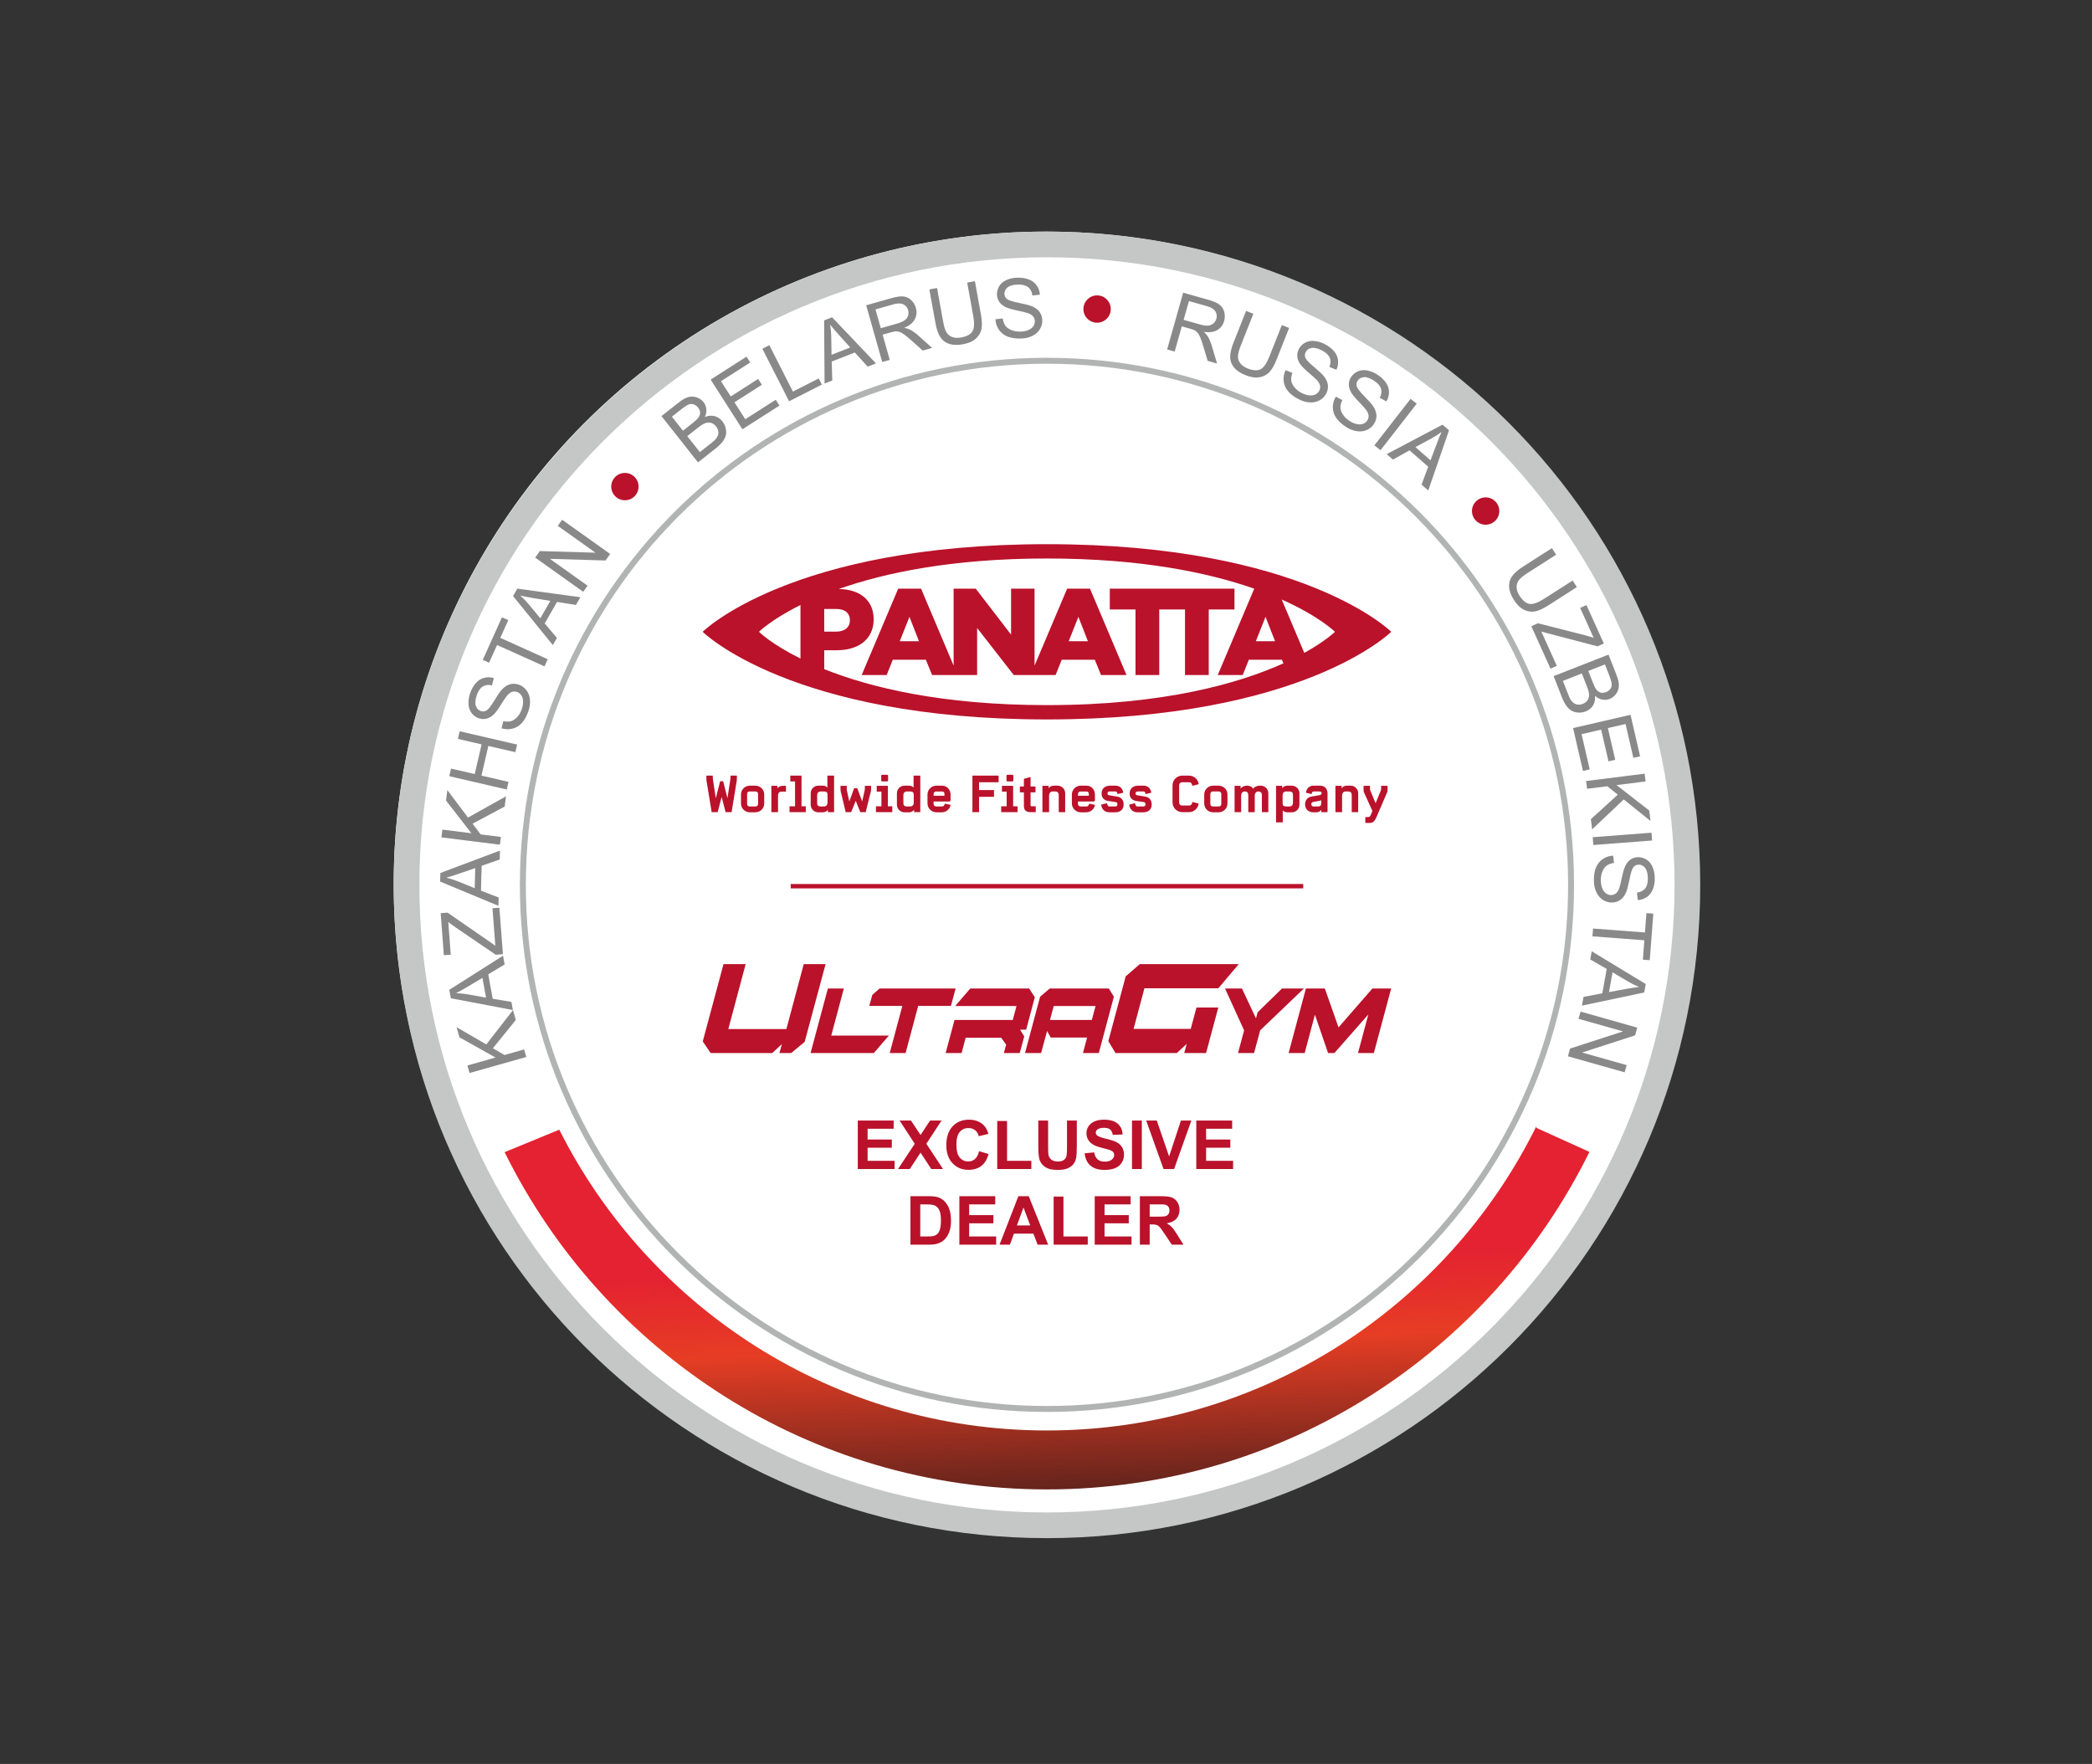 <?xml version="1.0" encoding="UTF-8"?> <svg xmlns="http://www.w3.org/2000/svg" width="542" height="457" viewBox="0 0 542 457" fill="none"><rect x="0" y="0" width="542" height="457" fill="#333333" stroke="none"/><circle cx="271" cy="229" r="169" fill="white"></circle><path d="M213.544 173.36V168.464H216.795C222.315 168.464 226.347 165.702 226.347 160.467V160.401C226.347 155.538 222.808 152.663 217.302 152.601C229.104 148.439 246.572 144.693 271.248 144.693C295.756 144.693 313.157 148.389 324.954 152.516H324.951L315.495 174.886H321.967L323.553 170.922H332.127L332.507 171.858C321.106 177.001 301.643 182.679 271.248 182.679C243.806 182.679 225.278 178.049 213.544 173.36ZM319.831 152.516H307.013H300.342H287.525V157.907H294.189V174.886H300.342V157.907H307.013V174.886H313.165V157.907H319.831V152.516ZM276.882 166.13L279.394 159.813L281.86 166.13H276.882ZM233.111 166.13L235.621 159.813L238.092 166.13H233.111ZM276.473 152.518L268.038 172.448V152.518H261.951V164.414L252.805 152.518H247.064V172.448L238.635 152.518H232.704L223.245 174.885H229.72L231.305 170.922H239.875L241.492 174.885H247.064H248.093H253.155V162.7L262.648 174.885H267.016H268.038H273.489L275.075 170.922H283.64L285.259 174.885H291.859L282.402 152.518H276.473ZM207.388 156.751V170.619C199.82 166.865 196.632 163.685 196.632 163.685C196.632 163.685 199.82 160.506 207.388 156.751ZM216.638 157.767C218.858 157.767 220.188 158.784 220.188 160.688V160.748C220.188 162.495 218.858 163.636 216.669 163.636H213.544V157.767H216.638ZM345.863 163.685C345.863 163.685 343.477 166.071 337.918 169.15L332.075 155.326C341.837 159.663 345.863 163.685 345.863 163.685ZM330.351 166.131H325.367L327.87 159.813L330.351 166.131ZM271.248 140.984C204.801 140.984 182.05 163.685 182.05 163.685C182.05 163.685 204.801 186.392 271.248 186.392C337.7 186.392 360.448 163.685 360.448 163.685C360.448 163.685 337.7 140.984 271.248 140.984Z" fill="#BA122B"></path><path d="M183.196 203.181C183.023 202.105 183.01 202.384 183.01 201.387V200.948H184.67V201.387C184.67 201.732 184.752 202.158 184.763 202.278L185.453 206.808L186.583 202.398H187.355L188.471 206.808L189.162 202.278C189.175 202.158 189.269 201.732 189.269 201.387V200.948H190.915V201.387C190.915 202.384 190.901 202.105 190.73 203.181L189.546 210.41H187.992L186.969 206.476L185.933 210.41H184.379L183.196 203.181ZM353.735 211.684H354.478C354.917 211.684 355.036 211.378 355.17 211.059L355.566 210.104L353.509 205.572C353.363 205.267 353.285 205.081 353.285 204.736V203.593H354.944V204.35C354.944 204.483 354.957 204.656 354.998 204.749L356.391 208.096L357.773 204.749C357.815 204.656 357.828 204.483 357.828 204.35V203.593H359.488V204.736C359.488 205.068 359.394 205.24 359.261 205.559L356.629 211.671C356.27 212.507 355.833 213.198 354.985 213.198H353.735V211.684ZM345.986 203.593H347.594V204.23C347.833 203.818 348.364 203.552 348.897 203.552H349.92C351.01 203.552 351.885 204.43 351.885 205.505V210.409H350.211V206.105C350.211 205.44 350.027 205.054 349.229 205.054H348.579C348.101 205.054 347.714 205.478 347.714 206.157V210.409H345.986V203.593ZM341.548 208.935C342.026 208.935 342.304 208.709 342.304 208.031V207.299C342.24 207.379 342.055 207.433 341.894 207.459L340.142 207.792C339.888 207.843 339.727 208.071 339.727 208.322C339.727 208.615 339.915 208.935 340.235 208.935H341.548ZM338.12 208.376C338.12 207.525 338.599 206.583 339.727 206.382L341.986 205.985C342.346 205.917 342.4 205.653 342.4 205.465C342.4 205.266 342.24 205.055 341.88 205.055H340.298C339.875 205.055 339.821 205.731 339.821 205.731L338.335 205.372C338.335 205.372 338.478 203.553 340.34 203.553H342.068C343.169 203.553 343.94 204.349 343.94 205.559V210.41H342.331V209.758C342.162 210.184 341.563 210.449 341.018 210.449H340.247C338.88 210.449 338.12 209.532 338.12 208.376ZM334.134 208.935C334.599 208.935 334.984 208.603 334.984 207.938V206.011C334.984 205.358 334.798 205.055 333.999 205.055H333.164C332.686 205.055 332.299 205.399 332.299 206.077V208.004C332.299 208.64 332.474 208.935 333.258 208.935H334.134ZM330.599 203.593H332.205V204.23C332.459 203.805 332.939 203.553 333.51 203.553H334.692C335.783 203.553 336.66 204.429 336.66 205.52V208.483C336.66 209.571 335.783 210.449 334.692 210.449H333.469C332.952 210.449 332.593 210.223 332.34 209.944V213.053H330.599V203.593ZM319.861 203.593H321.417V204.336C321.659 203.873 322.401 203.552 322.957 203.552H323.249C323.888 203.552 324.328 203.858 324.687 204.324C324.991 203.833 325.747 203.552 326.281 203.552H326.651C327.728 203.552 328.604 204.43 328.604 205.519V210.409H326.931V206.105C326.931 205.44 326.747 205.054 325.948 205.054C325.484 205.054 325.084 205.478 325.084 206.143V210.409H323.411V206.105C323.411 205.44 323.226 205.054 322.428 205.054C321.962 205.054 321.563 205.478 321.563 206.157V210.409H319.861V203.593ZM315.797 208.935C316.155 208.935 316.419 208.667 316.419 208.297V205.69C316.419 205.322 316.155 205.055 315.797 205.055H314.201C313.843 205.055 313.576 205.322 313.576 205.69V208.297C313.576 208.667 313.843 208.935 314.201 208.935H315.797ZM311.995 208.164V205.824C311.995 204.549 313.019 203.553 314.295 203.553H315.704C316.978 203.553 318.015 204.549 318.015 205.824V208.164C318.015 209.451 316.978 210.449 315.704 210.449H314.295C313.019 210.449 311.995 209.451 311.995 208.164ZM303.783 207.885V203.472C303.783 202.078 304.913 200.949 306.309 200.949H308.061C309.351 200.949 310.399 201.905 310.572 203.154L308.954 203.593L308.858 203.34C308.7 202.902 308.539 202.663 308.141 202.663H306.218C305.816 202.663 305.498 202.994 305.498 203.394V207.963C305.498 208.363 305.816 208.694 306.218 208.694H308.115C308.513 208.694 308.738 208.469 308.858 208.018L308.928 207.764L310.546 208.188C310.388 209.452 309.337 210.409 308.047 210.409H306.309C304.913 210.409 303.783 209.28 303.783 207.885ZM292.556 208.469L294.056 208.083C294.124 208.456 294.282 208.935 294.655 208.935H296.263C296.555 208.935 296.769 208.721 296.769 208.456V208.297C296.769 208.043 296.621 207.843 296.355 207.805L294.391 207.513C293.18 207.326 292.677 206.556 292.677 205.653V205.479C292.677 204.244 293.659 203.553 294.829 203.553H296.263C298.137 203.553 298.281 205.372 298.281 205.372L296.793 205.731C296.793 205.731 296.741 205.055 296.318 205.055H294.761C294.336 205.055 294.217 205.254 294.217 205.493V205.64C294.217 205.811 294.296 205.985 294.628 206.037L296.769 206.395C297.91 206.583 298.375 207.485 298.375 208.335V208.509C298.375 209.625 297.578 210.449 296.249 210.449H294.737C292.677 210.449 292.556 208.469 292.556 208.469ZM285.288 208.469L286.789 208.083C286.856 208.456 287.014 208.935 287.387 208.935H288.995C289.287 208.935 289.502 208.721 289.502 208.456V208.297C289.502 208.043 289.353 207.843 289.087 207.805L287.123 207.513C285.913 207.326 285.41 206.556 285.41 205.653V205.479C285.41 204.244 286.393 203.553 287.561 203.553H288.995C290.87 203.553 291.013 205.372 291.013 205.372L289.526 205.731C289.526 205.731 289.474 205.055 289.049 205.055H287.493C287.069 205.055 286.949 205.254 286.949 205.493V205.64C286.949 205.811 287.028 205.985 287.361 206.037L289.502 206.395C290.643 206.583 291.107 207.485 291.107 208.335V208.509C291.107 209.625 290.31 210.449 288.982 210.449H287.469C285.41 210.449 285.288 208.469 285.288 208.469ZM282.098 206.156V205.731C282.098 205.359 281.939 205.067 281.566 205.067H279.894C279.533 205.067 279.281 205.359 279.281 205.731V206.156H282.098ZM277.701 208.124V205.879C277.701 204.589 278.696 203.552 279.987 203.552H281.489C282.775 203.552 283.678 204.589 283.678 205.879V207.299C283.678 207.499 283.507 207.658 283.308 207.658H279.281V208.269C279.281 208.64 279.575 208.935 279.935 208.935H281.489C281.862 208.935 282.032 208.722 282.164 208.322L282.204 208.203L283.692 208.534C283.507 209.625 282.549 210.449 281.421 210.449H280.026C278.738 210.449 277.701 209.412 277.701 208.124ZM270.073 203.593H271.682V204.23C271.921 203.818 272.451 203.552 272.982 203.552H274.005C275.097 203.552 275.972 204.43 275.972 205.505V210.409H274.298V206.105C274.298 205.44 274.111 205.054 273.314 205.054H272.664C272.185 205.054 271.801 205.478 271.801 206.157V210.409H270.073V203.593ZM265.277 208.801V205.281H264.227V203.764H265.277V201.773L267.003 201.307V203.764H268.277V205.281H267.003V208.548C267.003 208.854 267.11 208.894 267.322 208.894H268.346V210.41H267.028C265.9 210.41 265.277 209.983 265.277 208.801ZM260.756 202.184V200.989C260.756 200.841 260.876 200.723 261.023 200.723H262.273C262.416 200.723 262.537 200.841 262.537 200.989V202.184C262.537 202.33 262.416 202.45 262.273 202.45H261.023C260.876 202.45 260.756 202.33 260.756 202.184ZM259.389 208.894H260.811V205.093H259.586V203.593H262.485V208.894H263.627V210.41H259.389V208.894ZM251.936 200.948H258.723V202.663H253.66V204.695H257.528V206.436H253.66V210.409H251.936V200.948ZM244.693 206.156V205.731C244.693 205.359 244.532 205.067 244.161 205.067H242.486C242.128 205.067 241.876 205.359 241.876 205.731V206.156H244.693ZM240.296 208.124V205.879C240.296 204.589 241.291 203.552 242.581 203.552H244.08C245.369 203.552 246.273 204.589 246.273 205.879V207.299C246.273 207.499 246.102 207.658 245.9 207.658H241.876V208.269C241.876 208.64 242.167 208.935 242.527 208.935H244.08C244.453 208.935 244.627 208.722 244.757 208.322L244.798 208.203L246.287 208.534C246.102 209.625 245.144 210.449 244.015 210.449H242.618C241.332 210.449 240.296 209.412 240.296 208.124ZM235.868 208.935C236.347 208.935 236.734 208.59 236.734 207.925V205.985C236.734 205.347 236.558 205.055 235.774 205.055H234.9C234.434 205.055 234.048 205.386 234.048 206.049V207.976C234.048 208.64 234.234 208.935 235.046 208.935H235.868ZM232.374 208.483V205.52C232.374 204.417 233.251 203.553 234.341 203.553H235.564C236.002 203.553 236.452 203.726 236.693 204.059V200.948H238.434V210.41H236.825V209.758C236.627 210.195 236.028 210.449 235.524 210.449H234.341C233.251 210.449 232.374 209.571 232.374 208.483ZM228.307 202.184V200.989C228.307 200.841 228.426 200.723 228.573 200.723H229.822C229.968 200.723 230.089 200.841 230.089 200.989V202.184C230.089 202.33 229.968 202.45 229.822 202.45H228.573C228.426 202.45 228.307 202.33 228.307 202.184ZM226.94 208.894H228.362V205.093H227.14V203.593H230.034V208.894H231.177V210.41H226.94V208.894ZM218.025 205.865C217.786 204.856 217.758 205.107 217.758 204.138V203.593H219.379V204.349C219.379 204.562 219.391 204.722 219.459 205.001L220.043 207.631L221.291 204.216H222.116L223.365 207.644L223.974 205.001C224.042 204.708 224.068 204.55 224.068 204.324V203.593H225.688V204.138C225.688 205.107 225.662 204.856 225.408 205.865L224.293 210.41H222.887L221.702 207.473L220.522 210.41H219.098L218.025 205.865ZM213.532 208.935C214.01 208.935 214.395 208.59 214.395 207.925V205.985C214.395 205.347 214.223 205.055 213.439 205.055H212.56C212.097 205.055 211.711 205.386 211.711 206.049V207.976C211.711 208.64 211.895 208.935 212.707 208.935H213.532ZM210.037 208.483V205.52C210.037 204.417 210.914 203.553 212.004 203.553H213.228C213.665 203.553 214.117 203.726 214.356 204.059V200.948H216.096V210.41H214.486V209.758C214.287 210.195 213.689 210.449 213.186 210.449H212.004C210.914 210.449 210.037 209.571 210.037 208.483ZM204.549 208.894H205.983V202.45H204.748V200.948H207.657V208.894H208.774V210.41H204.549V208.894ZM199.846 203.593H201.426V204.27C201.679 203.805 202.212 203.593 202.757 203.593H203.631V205.093H202.438C201.96 205.093 201.572 205.427 201.572 206.105V210.409H199.846V203.593ZM195.78 208.935C196.139 208.935 196.404 208.667 196.404 208.297V205.69C196.404 205.322 196.139 205.055 195.78 205.055H194.184C193.826 205.055 193.559 205.322 193.559 205.69V208.297C193.559 208.667 193.826 208.935 194.184 208.935H195.78ZM191.978 208.164V205.824C191.978 204.549 193.002 203.553 194.278 203.553H195.686C196.96 203.553 197.997 204.549 197.997 205.824V208.164C197.997 209.451 196.96 210.449 195.686 210.449H194.278C193.002 210.449 191.978 209.451 191.978 208.164Z" fill="#BA122B"></path><path d="M222.236 302.869V290.313H231.53V292.435H224.779V295.223H231.057V297.345H224.779V300.748H231.776V302.869H222.236ZM232.661 302.869L236.996 296.323L233.065 290.313H236.025L238.498 294.051L240.971 290.313H243.938L240 296.325L244.323 302.869H241.278L238.495 298.617L235.713 302.869H232.661ZM253.661 298.24L256.117 298.994C255.739 300.376 255.111 301.402 254.234 302.075C253.358 302.744 252.247 303.08 250.899 303.08C249.23 303.08 247.86 302.51 246.784 301.37C245.712 300.23 245.174 298.672 245.174 296.694C245.174 294.604 245.714 292.979 246.793 291.822C247.871 290.664 249.292 290.085 251.051 290.085C252.589 290.085 253.837 290.541 254.795 291.45C255.368 291.988 255.795 292.76 256.082 293.768L253.574 294.364C253.424 293.715 253.115 293.201 252.644 292.824C252.171 292.447 251.598 292.26 250.926 292.26C249.993 292.26 249.236 292.593 248.658 293.262C248.076 293.929 247.787 295.01 247.787 296.507C247.787 298.091 248.073 299.222 248.643 299.894C249.216 300.569 249.958 300.905 250.873 300.905C251.548 300.905 252.13 300.692 252.615 300.262C253.1 299.833 253.451 299.161 253.661 298.24ZM258.364 302.869V290.419H260.907V300.748H267.203V302.869H258.364ZM269.006 290.313H271.549V297.117C271.549 298.199 271.581 298.898 271.642 299.216C271.751 299.731 272.005 300.146 272.408 300.455C272.814 300.768 273.367 300.923 274.068 300.923C274.778 300.923 275.316 300.777 275.679 300.482C276.041 300.186 276.257 299.827 276.33 299.397C276.404 298.967 276.441 298.257 276.441 297.264V290.313H278.984V296.916C278.984 298.424 278.917 299.491 278.78 300.113C278.642 300.736 278.391 301.262 278.023 301.692C277.657 302.121 277.166 302.46 276.553 302.714C275.936 302.969 275.135 303.097 274.144 303.097C272.949 303.097 272.043 302.96 271.426 302.682C270.809 302.405 270.321 302.045 269.962 301.601C269.602 301.157 269.368 300.695 269.254 300.207C269.088 299.488 269.006 298.424 269.006 297.018V290.313ZM281.004 298.801L283.477 298.555C283.626 299.382 283.924 299.988 284.377 300.376C284.83 300.765 285.441 300.958 286.21 300.958C287.022 300.958 287.636 300.785 288.048 300.441C288.46 300.096 288.667 299.692 288.667 299.231C288.667 298.932 288.58 298.681 288.407 298.471C288.235 298.263 287.931 298.082 287.498 297.93C287.203 297.825 286.531 297.643 285.479 297.38C284.126 297.041 283.176 296.626 282.629 296.132C281.861 295.44 281.478 294.595 281.478 293.598C281.478 292.958 281.659 292.356 282.018 291.798C282.381 291.24 282.901 290.816 283.582 290.524C284.263 290.231 285.081 290.085 286.046 290.085C287.615 290.085 288.799 290.433 289.591 291.132C290.386 291.83 290.801 292.76 290.842 293.926L288.299 294.014C288.191 293.365 287.96 292.9 287.607 292.616C287.253 292.333 286.721 292.19 286.014 292.19C285.283 292.19 284.71 292.342 284.298 292.645C284.032 292.842 283.898 293.102 283.898 293.429C283.898 293.727 284.023 293.981 284.275 294.192C284.593 294.463 285.368 294.744 286.598 295.036C287.829 295.326 288.738 295.63 289.325 295.94C289.915 296.252 290.377 296.676 290.711 297.217C291.044 297.758 291.21 298.424 291.21 299.216C291.21 299.935 291.012 300.61 290.611 301.239C290.211 301.867 289.647 302.335 288.916 302.639C288.185 302.945 287.274 303.097 286.183 303.097C284.596 303.097 283.377 302.732 282.527 301.999C281.676 301.268 281.171 300.201 281.004 298.801ZM293.28 302.869V290.313H295.822V302.869H293.28ZM301.452 302.869L296.959 290.313H299.707L302.895 299.608L305.956 290.313H308.656L304.19 302.869H301.452ZM309.936 302.869V290.313H319.231V292.435H312.479V295.223H318.757V297.345H312.479V300.748H319.476V302.869H309.936ZM235.885 309.905H240.509C241.553 309.905 242.347 309.984 242.894 310.144C243.628 310.361 244.259 310.746 244.782 311.302C245.308 311.854 245.706 312.532 245.98 313.336C246.252 314.137 246.39 315.128 246.39 316.303C246.39 317.337 246.261 318.226 246.004 318.974C245.691 319.889 245.244 320.628 244.662 321.193C244.224 321.622 243.631 321.955 242.885 322.195C242.327 322.373 241.582 322.461 240.646 322.461H235.885V309.905ZM238.428 312.027V320.339H240.313C241.018 320.339 241.526 320.298 241.839 320.219C242.251 320.117 242.59 319.942 242.859 319.696C243.131 319.451 243.35 319.047 243.519 318.486C243.692 317.925 243.777 317.156 243.777 316.186C243.777 315.215 243.692 314.473 243.519 313.953C243.35 313.432 243.111 313.029 242.804 312.737C242.497 312.448 242.108 312.249 241.634 312.147C241.284 312.068 240.591 312.027 239.562 312.027H238.428ZM248.55 322.461V309.905H257.844V312.027H251.093V314.815H257.371V316.937H251.093V320.339H258.09V322.461H248.55ZM271.558 322.461H268.819L267.735 319.603H262.699L261.656 322.461H258.966L263.842 309.905H266.528L271.558 322.461ZM266.911 317.481L265.166 312.833L263.47 317.481H266.911ZM272.981 322.461V310.01H275.524V320.339H281.82V322.461H272.981ZM283.623 322.461V309.905H292.918V312.027H286.166V314.815H292.444V316.937H286.166V320.339H293.163V322.461H283.623ZM295.32 322.461V309.905H300.66C302.001 309.905 302.978 310.019 303.586 310.244C304.196 310.469 304.681 310.869 305.047 311.445C305.412 312.024 305.596 312.681 305.596 313.424C305.596 314.368 305.322 315.145 304.769 315.759C304.217 316.373 303.392 316.759 302.293 316.919C302.84 317.238 303.29 317.589 303.644 317.972C304.001 318.355 304.48 319.036 305.082 320.012L306.613 322.461H303.583L301.765 319.719C301.113 318.746 300.666 318.132 300.423 317.878C300.183 317.627 299.929 317.451 299.66 317.358C299.388 317.264 298.962 317.218 298.377 317.218H297.863V322.461H295.32ZM297.863 315.218H299.739C300.955 315.218 301.712 315.166 302.016 315.063C302.317 314.961 302.556 314.783 302.726 314.532C302.899 314.28 302.983 313.965 302.983 313.587C302.983 313.164 302.869 312.825 302.644 312.562C302.419 312.302 302.101 312.138 301.691 312.071C301.484 312.041 300.867 312.027 299.841 312.027H297.863V315.218Z" fill="#BA122B"></path><path fill-rule="evenodd" clip-rule="evenodd" d="M204.861 229.024H337.638V230.16H204.861V229.024Z" fill="#BA122B"></path><path fill-rule="evenodd" clip-rule="evenodd" d="M271.978 256.094H287.275L288.587 258.221L284.682 272.82H280.574L281.652 268.799H272.211L271.278 267.108L269.734 272.82H265.567L269.472 258.221L271.978 256.094ZM272.036 264.253H282.875L283.837 260.64H272.998L272.036 264.253Z" fill="#BA122B"></path><path fill-rule="evenodd" clip-rule="evenodd" d="M291.645 252.957L295.296 249.787H320.937L315.64 256.047H296.5L293.691 266.559H308.498L309.982 261.022H315.64L312.47 272.819H306.812L307.454 270.452L304.886 272.819H288.996L287.15 269.73L291.645 252.957Z" fill="#BA122B"></path><path fill-rule="evenodd" clip-rule="evenodd" d="M187.448 249.787L182.071 269.81L184.117 272.819H200.088L202.575 270.492L201.933 272.819H204.983L208.474 269.93L213.891 249.787H208.233L203.739 266.6H188.692L193.186 249.787H187.448Z" fill="#BA122B"></path><path fill-rule="evenodd" clip-rule="evenodd" d="M343.237 256.094L346.791 266.176L355.562 256.094H360.428L355.941 272.82H351.832L354.513 262.825L345.713 272.82H344.081L340.672 262.883L338.021 272.82H333.854L338.341 256.094H343.237Z" fill="#BA122B"></path><path fill-rule="evenodd" clip-rule="evenodd" d="M244.996 272.82H249.133L250.182 268.857H259.39L260.672 270.634L260.089 272.82H264.198L265.363 268.507L264.285 266.759H265.859L268.102 258.367L266.645 256.094H251.377L247.473 260.64H263.353L262.391 264.253H247.298L244.996 272.82Z" fill="#BA122B"></path><path fill-rule="evenodd" clip-rule="evenodd" d="M230.514 272.82H234.622L237.886 260.611H246.365L247.589 256.094H227.892L225.998 257.755L225.211 260.611H233.778L230.514 272.82Z" fill="#BA122B"></path><path fill-rule="evenodd" clip-rule="evenodd" d="M210.001 272.82L214.488 256.094H218.626L215.362 268.303H230.281L226.406 272.82H210.001Z" fill="#BA122B"></path><path fill-rule="evenodd" clip-rule="evenodd" d="M324.906 272.818L325.537 270.471L326.483 266.949L337.821 256.094H332.149L325.835 262.257L325.401 263.837L321.768 256.094H317.383L321.766 265.723L322.323 266.949L320.747 272.818H324.906Z" fill="#BA122B"></path><path fill-rule="evenodd" clip-rule="evenodd" d="M271.249 92.691C346.668 92.691 407.807 153.83 407.807 229.249C407.807 304.668 346.668 365.807 271.249 365.807C195.831 365.807 134.691 304.668 134.691 229.249C134.691 153.83 195.831 92.691 271.249 92.691ZM271.249 94.233C345.817 94.233 406.266 154.682 406.266 229.249C406.266 303.817 345.817 364.265 271.249 364.265C196.682 364.265 136.233 303.817 136.233 229.249C136.233 154.682 196.682 94.233 271.249 94.233Z" fill="#B2B3B3"></path><path fill-rule="evenodd" clip-rule="evenodd" d="M271.249 60C364.723 60 440.499 135.775 440.499 229.249C440.499 322.723 364.723 398.498 271.249 398.498C177.775 398.498 102 322.723 102 229.249C102 135.775 177.775 60 271.249 60ZM271.249 66.657C361.046 66.657 433.841 139.452 433.841 229.249C433.841 319.046 361.046 391.841 271.249 391.841C181.452 391.841 108.658 319.046 108.658 229.249C108.658 139.452 181.452 66.657 271.249 66.657Z" fill="#C5C6C6"></path><path fill-rule="evenodd" clip-rule="evenodd" d="M411.794 298.435C386.245 350.236 332.914 385.876 271.249 385.876C209.61 385.876 156.297 350.265 130.737 298.5L144.86 292.696L144.886 292.651C168.126 338.88 215.979 370.605 271.249 370.605C326.848 370.605 374.941 338.501 398.025 291.823L398.092 292.221L411.794 298.435Z" fill="url(#paint0_linear_1559_286)"></path><path fill-rule="evenodd" clip-rule="evenodd" d="M161.902 122.526C163.858 122.526 165.443 124.112 165.443 126.068C165.443 128.024 163.858 129.609 161.902 129.609C159.946 129.609 158.36 128.024 158.36 126.068C158.36 124.112 159.946 122.526 161.902 122.526Z" fill="#BA122B"></path><path fill-rule="evenodd" clip-rule="evenodd" d="M284.235 76.526C286.191 76.526 287.777 78.112 287.777 80.068C287.777 82.024 286.191 83.609 284.235 83.609C282.279 83.609 280.694 82.024 280.694 80.068C280.694 78.112 282.279 76.526 284.235 76.526Z" fill="#BA122B"></path><path fill-rule="evenodd" clip-rule="evenodd" d="M384.902 128.86C386.858 128.86 388.444 130.445 388.444 132.401C388.444 134.357 386.858 135.942 384.902 135.942C382.946 135.942 381.361 134.357 381.361 132.401C381.361 130.445 382.946 128.86 384.902 128.86Z" fill="#BA122B"></path><path d="M136.345 273.841L121.647 277.996L121.095 276.046L128.383 273.985L119.031 268.745L118.286 266.11L125.99 270.591L132.909 261.688L133.635 264.254L127.696 271.582L130.703 273.33L135.794 271.89L136.345 273.841ZM132.875 261.677L116.802 258.626L116.407 256.439L130.332 247.601L130.742 249.868L126.5 252.43L127.644 258.759L132.494 259.567L132.875 261.677ZM125.922 258.467L124.996 253.345L121.112 255.665C119.931 256.366 118.95 256.912 118.169 257.31C119.186 257.339 120.198 257.442 121.212 257.616L125.922 258.467ZM130.295 247.209L128.434 247.351L118.077 240.294C117.347 239.789 116.701 239.307 116.138 238.848L116.784 247.338L114.997 247.474L114.169 236.583L115.955 236.447L127.171 244.198L128.333 245.03L127.593 235.305L129.38 235.169L130.295 247.209ZM129.139 234.669L114.029 228.395L114.09 226.174L129.528 220.37L129.465 222.673L124.789 224.313L124.614 230.743L129.197 232.525L129.139 234.669ZM122.988 230.105L123.13 224.902L118.854 226.378C117.554 226.823 116.481 227.157 115.636 227.386C116.625 227.623 117.595 227.93 118.552 228.308L122.988 230.105ZM129.521 218.844L114.365 216.947L114.616 214.936L122.131 215.876L115.559 207.407L115.899 204.69L121.249 211.817L131.09 206.312L130.758 208.958L122.435 213.395L124.523 216.175L129.773 216.832L129.521 218.844ZM131.286 204.542L116.405 201.097L116.862 199.123L122.993 200.542L124.773 192.852L118.642 191.433L119.099 189.458L133.98 192.903L133.523 194.877L126.519 193.256L124.739 200.946L131.743 202.567L131.286 204.542ZM129.952 188.686L130.396 186.832C131.153 186.994 131.816 186.996 132.39 186.84C132.961 186.684 133.502 186.325 134.013 185.766C134.521 185.206 134.915 184.513 135.192 183.691C135.439 182.96 135.548 182.28 135.518 181.647C135.487 181.014 135.327 180.498 135.038 180.097C134.749 179.696 134.381 179.418 133.937 179.268C133.485 179.116 133.047 179.115 132.618 179.263C132.192 179.412 131.763 179.751 131.326 180.279C131.047 180.617 130.521 181.397 129.753 182.62C128.984 183.843 128.371 184.671 127.908 185.108C127.312 185.676 126.688 186.036 126.039 186.193C125.388 186.352 124.728 186.318 124.065 186.094C123.33 185.847 122.716 185.407 122.223 184.779C121.726 184.15 121.447 183.385 121.386 182.475C121.324 181.568 121.457 180.626 121.785 179.653C122.147 178.581 122.638 177.693 123.26 176.991C123.88 176.288 124.601 175.829 125.424 175.615C126.243 175.4 127.084 175.42 127.945 175.673L127.466 177.56C126.52 177.35 125.717 177.451 125.06 177.864C124.4 178.275 123.883 179.039 123.509 180.151C123.118 181.31 123.045 182.227 123.291 182.899C123.538 183.571 123.96 184.01 124.56 184.212C125.079 184.387 125.57 184.343 126.033 184.082C126.492 183.824 127.162 182.981 128.038 181.542C128.916 180.105 129.582 179.14 130.04 178.649C130.711 177.941 131.409 177.482 132.141 177.282C132.869 177.081 133.62 177.113 134.395 177.374C135.166 177.634 135.814 178.096 136.345 178.767C136.877 179.438 137.194 180.246 137.293 181.199C137.392 182.152 137.269 183.142 136.92 184.176C136.479 185.483 135.918 186.513 135.24 187.268C134.561 188.026 133.755 188.524 132.818 188.767C131.882 189.014 130.928 188.985 129.952 188.686ZM141.075 172.642L128.782 167.103L126.714 171.693L125.08 170.957L130.05 159.929L131.683 160.665L129.615 165.256L141.907 170.795L141.075 172.642ZM143.23 167.125L132.918 154.424L134.027 152.499L150.368 154.73L149.218 156.726L144.325 155.947L141.115 161.521L144.3 165.267L143.23 167.125ZM139.988 160.187L142.585 155.676L138.121 154.943C136.766 154.716 135.664 154.5 134.811 154.3C135.569 154.979 136.276 155.71 136.938 156.498L139.988 160.187ZM151.103 153.319L138.659 144.461L139.863 142.77L154.278 143.193L144.51 136.241L145.636 134.659L158.08 143.517L156.876 145.208L142.461 144.785L152.229 151.737L151.103 153.319ZM180.842 119.791L171.377 107.802L175.875 104.251C176.791 103.528 177.619 103.069 178.366 102.873C179.11 102.68 179.838 102.712 180.55 102.971C181.261 103.224 181.834 103.628 182.27 104.18C182.674 104.691 182.916 105.284 182.996 105.954C183.077 106.624 182.947 107.32 182.606 108.042C183.499 107.682 184.343 107.604 185.137 107.811C185.93 108.013 186.604 108.464 187.155 109.162C187.6 109.726 187.892 110.343 188.036 111.013C188.18 111.682 188.18 112.285 188.038 112.823C187.894 113.358 187.612 113.902 187.194 114.45C186.772 115 186.18 115.576 185.416 116.18L180.842 119.791ZM176.947 111.586L179.539 109.54C180.242 108.985 180.71 108.538 180.941 108.206C181.251 107.766 181.397 107.326 181.38 106.885C181.364 106.445 181.191 106.015 180.859 105.594C180.543 105.194 180.171 104.918 179.741 104.768C179.311 104.615 178.872 104.621 178.429 104.789C177.987 104.957 177.334 105.382 176.475 106.06L174.078 107.953L176.947 111.586ZM181.322 117.129L184.308 114.771C184.822 114.366 185.166 114.062 185.344 113.858C185.656 113.507 185.878 113.156 186.002 112.808C186.126 112.461 186.151 112.08 186.079 111.661C186.006 111.242 185.818 110.843 185.516 110.46C185.161 110.011 184.741 109.714 184.247 109.564C183.756 109.413 183.255 109.432 182.742 109.62C182.231 109.806 181.593 110.201 180.83 110.803L178.057 112.993L181.322 117.129ZM192.349 111.215L184.119 98.347L193.411 92.404L194.376 93.914L186.792 98.765L189.321 102.719L196.42 98.178L197.385 99.688L190.286 104.228L193.091 108.613L200.981 103.568L201.946 105.077L192.349 111.215ZM204.437 103.966L197.517 90.35L199.324 89.431L205.432 101.451L212.126 98.049L212.938 99.646L204.437 103.966ZM213.633 99.369L213.515 83.009L215.584 82.198L226.95 94.15L224.805 94.99L221.471 91.325L215.483 93.672L215.629 98.586L213.633 99.369ZM215.436 91.925L220.282 90.026L217.254 86.665C216.338 85.642 215.612 84.784 215.071 84.095C215.239 85.098 215.334 86.111 215.359 87.14L215.436 91.925ZM228.569 93.79L224.413 79.091L230.928 77.25C232.238 76.879 233.271 76.731 234.026 76.802C234.782 76.873 235.457 77.185 236.053 77.737C236.649 78.289 237.06 78.971 237.288 79.778C237.583 80.822 237.493 81.797 237.021 82.703C236.549 83.608 235.637 84.354 234.283 84.947C234.869 85.048 235.328 85.184 235.663 85.348C236.378 85.707 237.1 86.209 237.825 86.85L241.498 90.135L239.069 90.821L236.261 88.312C235.446 87.585 234.787 87.044 234.288 86.678C233.786 86.314 233.365 86.082 233.021 85.976C232.682 85.873 232.348 85.827 232.025 85.837C231.794 85.855 231.428 85.932 230.925 86.074L228.673 86.711L230.519 93.239L228.569 93.79ZM228.197 85.027L232.371 83.847C233.261 83.596 233.926 83.308 234.373 82.982C234.822 82.659 235.118 82.258 235.26 81.778C235.406 81.301 235.412 80.826 235.277 80.35C235.081 79.656 234.669 79.152 234.039 78.846C233.409 78.54 232.553 78.542 231.468 78.849L226.822 80.162L228.197 85.027ZM250.586 73.211L252.581 72.85L254.149 81.531C254.422 83.043 254.468 84.274 254.289 85.224C254.106 86.171 253.621 87.007 252.833 87.724C252.041 88.441 250.926 88.931 249.478 89.193C248.075 89.446 246.88 89.413 245.9 89.088C244.916 88.763 244.153 88.179 243.605 87.327C243.058 86.476 242.638 85.254 242.351 83.662L240.783 74.982L242.777 74.621L244.345 83.299C244.58 84.604 244.877 85.547 245.23 86.12C245.583 86.695 246.083 87.1 246.734 87.326C247.383 87.555 248.134 87.593 248.984 87.44C250.439 87.177 251.418 86.657 251.918 85.883C252.418 85.107 252.495 83.777 252.154 81.888L250.586 73.211ZM257.892 82.721L259.786 82.498C259.895 83.263 260.123 83.887 260.467 84.372C260.81 84.853 261.333 85.238 262.035 85.524C262.736 85.808 263.522 85.939 264.389 85.915C265.16 85.894 265.836 85.762 266.42 85.515C267.004 85.268 267.432 84.94 267.709 84.53C267.986 84.121 268.12 83.68 268.107 83.21C268.094 82.734 267.944 82.322 267.657 81.97C267.37 81.623 266.903 81.337 266.257 81.109C265.844 80.964 264.931 80.74 263.518 80.44C262.105 80.141 261.115 79.851 260.546 79.568C259.807 79.204 259.253 78.743 258.883 78.187C258.508 77.632 258.313 77 258.294 76.3C258.272 75.525 258.474 74.798 258.892 74.118C259.311 73.434 259.934 72.909 260.766 72.537C261.595 72.166 262.526 71.967 263.553 71.938C264.683 71.908 265.687 72.062 266.56 72.404C267.434 72.743 268.113 73.262 268.598 73.96C269.083 74.655 269.354 75.451 269.414 76.346L267.477 76.548C267.348 75.588 266.976 74.869 266.362 74.394C265.748 73.917 264.853 73.695 263.68 73.728C262.457 73.761 261.571 74.009 261.026 74.472C260.48 74.935 260.214 75.483 260.231 76.116C260.246 76.663 260.457 77.109 260.861 77.454C261.262 77.795 262.285 78.133 263.937 78.458C265.589 78.787 266.725 79.079 267.343 79.34C268.24 79.725 268.911 80.222 269.351 80.84C269.791 81.454 270.021 82.169 270.043 82.987C270.065 83.801 269.855 84.568 269.409 85.298C268.963 86.029 268.314 86.605 267.453 87.027C266.594 87.449 265.621 87.674 264.53 87.704C263.151 87.742 261.991 87.57 261.049 87.194C260.103 86.818 259.358 86.234 258.806 85.438C258.251 84.645 257.949 83.74 257.892 82.721ZM302.387 90.526L306.542 75.828L313.057 77.669C314.367 78.04 315.325 78.455 315.931 78.91C316.538 79.367 316.95 79.985 317.169 80.768C317.387 81.55 317.38 82.346 317.152 83.154C316.857 84.197 316.27 84.981 315.393 85.505C314.517 86.03 313.349 86.187 311.885 85.984C312.331 86.376 312.652 86.733 312.851 87.047C313.272 87.728 313.624 88.534 313.906 89.46L315.316 94.181L312.887 93.495L311.808 89.886C311.495 88.84 311.216 88.034 310.983 87.462C310.746 86.888 310.509 86.471 310.271 86.2C310.036 85.934 309.775 85.72 309.496 85.56C309.289 85.454 308.937 85.328 308.434 85.186L306.183 84.549L304.337 91.077L302.387 90.526ZM306.658 82.866L310.833 84.046C311.722 84.297 312.439 84.4 312.991 84.357C313.542 84.317 314.005 84.13 314.377 83.795C314.751 83.465 315.005 83.064 315.139 82.588C315.336 81.894 315.248 81.248 314.872 80.658C314.496 80.068 313.765 79.621 312.68 79.314L308.034 78L306.658 82.866ZM332.1 84.222L333.984 84.969L330.734 93.169C330.167 94.597 329.556 95.667 328.902 96.379C328.247 97.087 327.394 97.54 326.346 97.733C325.295 97.924 324.09 97.752 322.721 97.21C321.396 96.685 320.399 96.026 319.738 95.232C319.074 94.437 318.734 93.538 318.719 92.525C318.703 91.513 318.992 90.255 319.588 88.751L322.839 80.55L324.723 81.297L321.473 89.494C320.984 90.727 320.739 91.686 320.736 92.358C320.732 93.033 320.943 93.64 321.377 94.176C321.806 94.713 322.424 95.142 323.227 95.461C324.602 96.006 325.708 96.081 326.541 95.688C327.375 95.292 328.143 94.204 328.851 92.419L332.1 84.222ZM333.069 95.9L334.838 96.61C334.568 97.335 334.469 97.991 334.539 98.581C334.611 99.168 334.886 99.756 335.364 100.343C335.844 100.928 336.472 101.419 337.245 101.813C337.932 102.164 338.589 102.371 339.219 102.433C339.851 102.495 340.384 102.412 340.823 102.186C341.262 101.958 341.591 101.635 341.804 101.217C342.02 100.792 342.086 100.359 342.002 99.912C341.916 99.47 341.644 98.996 341.185 98.486C340.891 98.162 340.197 97.528 339.1 96.588C338.002 95.65 337.271 94.922 336.906 94.4C336.432 93.727 336.167 93.058 336.107 92.392C336.044 91.725 336.174 91.078 336.492 90.454C336.845 89.763 337.369 89.22 338.062 88.824C338.757 88.424 339.555 88.26 340.464 88.332C341.37 88.403 342.282 88.673 343.197 89.14C344.205 89.653 345.012 90.269 345.616 90.988C346.221 91.703 346.569 92.484 346.661 93.329C346.754 94.171 346.611 94.999 346.236 95.814L344.438 95.065C344.784 94.16 344.802 93.35 344.489 92.64C344.179 91.927 343.499 91.305 342.453 90.771C341.364 90.216 340.467 90.01 339.766 90.155C339.065 90.301 338.569 90.655 338.282 91.219C338.033 91.706 338.005 92.199 338.196 92.695C338.384 93.186 339.12 93.973 340.416 95.049C341.709 96.127 342.566 96.928 342.985 97.453C343.588 98.219 343.94 98.978 344.031 99.73C344.123 100.48 343.982 101.218 343.611 101.947C343.241 102.672 342.689 103.245 341.948 103.673C341.207 104.101 340.361 104.296 339.404 104.256C338.447 104.214 337.485 103.948 336.513 103.452C335.284 102.825 334.347 102.119 333.699 101.338C333.049 100.555 332.674 99.686 332.571 98.723C332.462 97.762 332.631 96.822 333.069 95.9ZM346.088 102.767L347.777 103.651C347.437 104.345 347.273 104.987 347.283 105.582C347.296 106.174 347.511 106.786 347.929 107.418C348.348 108.047 348.924 108.599 349.653 109.068C350.302 109.485 350.935 109.757 351.556 109.882C352.178 110.007 352.717 109.977 353.176 109.795C353.636 109.613 353.995 109.324 354.249 108.93C354.507 108.529 354.615 108.104 354.576 107.652C354.535 107.203 354.311 106.704 353.905 106.151C353.646 105.798 353.018 105.098 352.02 104.055C351.021 103.011 350.367 102.214 350.056 101.659C349.651 100.941 349.454 100.249 349.461 99.581C349.465 98.911 349.66 98.279 350.038 97.69C350.458 97.038 351.034 96.551 351.763 96.225C352.495 95.896 353.305 95.813 354.202 95.976C355.096 96.137 355.977 96.496 356.841 97.052C357.792 97.664 358.534 98.356 359.063 99.132C359.593 99.904 359.862 100.716 359.869 101.566C359.878 102.413 359.653 103.223 359.198 103.996L357.484 103.071C357.919 102.205 358.017 101.402 357.777 100.664C357.54 99.923 356.925 99.236 355.937 98.601C354.909 97.94 354.037 97.645 353.325 97.72C352.614 97.795 352.085 98.097 351.742 98.63C351.446 99.091 351.37 99.578 351.509 100.09C351.648 100.598 352.302 101.454 353.483 102.654C354.663 103.856 355.436 104.738 355.8 105.302C356.324 106.125 356.598 106.914 356.614 107.673C356.631 108.428 356.416 109.149 355.974 109.836C355.533 110.521 354.928 111.036 354.147 111.388C353.367 111.74 352.506 111.85 351.558 111.714C350.61 111.577 349.68 111.216 348.762 110.625C347.602 109.879 346.74 109.084 346.173 108.241C345.604 107.398 345.318 106.495 345.311 105.527C345.299 104.559 345.56 103.641 346.088 102.767ZM356.073 115.388L365.456 103.336L367.055 104.581L357.672 116.633L356.073 115.388ZM359.271 117.655L373.74 110.021L375.412 111.484L370.034 127.076L368.3 125.559L370.02 120.912L365.179 116.675L360.884 119.067L359.271 117.655ZM366.709 115.83L370.625 119.258L372.216 115.023C372.702 113.738 373.129 112.699 373.492 111.902C372.678 112.513 371.823 113.063 370.921 113.56L366.709 115.83ZM407.447 150.4L408.539 152.107L401.107 156.86C399.814 157.688 398.692 158.198 397.745 158.394C396.8 158.585 395.843 158.454 394.88 157.998C393.915 157.539 393.038 156.695 392.245 155.455C391.477 154.253 391.053 153.136 390.981 152.106C390.907 151.072 391.157 150.144 391.736 149.314C392.315 148.483 393.285 147.631 394.648 146.759L402.079 142.007L403.171 143.714L395.743 148.465C394.626 149.179 393.866 149.813 393.471 150.357C393.073 150.903 392.889 151.519 392.928 152.207C392.962 152.894 393.213 153.603 393.678 154.331C394.475 155.577 395.329 156.284 396.234 156.452C397.142 156.619 398.401 156.185 400.018 155.15L407.447 150.4ZM396.74 162.241L398.44 161.472L410.586 164.565C411.444 164.789 412.216 165.021 412.902 165.261L409.394 157.502L411.027 156.764L415.527 166.716L413.894 167.455L400.705 164.003L399.329 163.618L403.347 172.505L401.715 173.243L396.74 162.241ZM402.516 175.17L416.737 169.596L418.828 174.933C419.254 176.019 419.453 176.945 419.423 177.717C419.392 178.485 419.149 179.172 418.695 179.778C418.246 180.385 417.693 180.816 417.038 181.073C416.432 181.31 415.794 181.369 415.129 181.251C414.465 181.134 413.837 180.807 413.245 180.272C413.33 181.231 413.159 182.062 412.731 182.761C412.307 183.461 411.679 183.975 410.852 184.299C410.183 184.561 409.508 184.661 408.825 184.604C408.142 184.548 407.565 184.373 407.092 184.08C406.622 183.787 406.184 183.36 405.781 182.8C405.377 182.236 404.998 181.503 404.642 180.596L402.516 175.17ZM411.498 173.827L412.703 176.902C413.03 177.736 413.321 178.313 413.572 178.631C413.902 179.055 414.282 179.323 414.708 179.435C415.133 179.547 415.595 179.507 416.095 179.311C416.569 179.126 416.942 178.85 417.21 178.481C417.482 178.115 417.603 177.693 417.571 177.221C417.539 176.748 417.322 176 416.923 174.981L415.809 172.137L411.498 173.827ZM404.923 176.403L406.312 179.945C406.55 180.554 406.741 180.972 406.885 181.202C407.129 181.603 407.401 181.916 407.698 182.136C407.994 182.356 408.352 182.491 408.773 182.543C409.195 182.596 409.632 182.532 410.085 182.354C410.618 182.145 411.025 181.829 411.312 181.4C411.599 180.974 411.726 180.489 411.696 179.943C411.666 179.401 411.473 178.675 411.119 177.771L409.83 174.48L404.923 176.403ZM407.559 188.632L422.442 185.196L424.922 195.944L423.176 196.346L421.152 187.574L416.578 188.63L418.473 196.84L416.728 197.244L414.832 189.033L409.76 190.203L411.866 199.328L410.12 199.732L407.559 188.632ZM410.933 202.345L426.089 200.448L426.341 202.459L418.826 203.4L427.283 209.988L427.623 212.704L420.681 207.116L412.501 214.876L412.17 212.231L419.144 205.879L416.434 203.699L411.185 204.356L410.933 202.345ZM412.649 216.898L427.88 215.739L428.033 217.76L412.803 218.918L412.649 216.898ZM417.935 221.673L418.158 223.567C417.393 223.677 416.769 223.904 416.284 224.248C415.802 224.592 415.418 225.114 415.132 225.816C414.848 226.517 414.717 227.303 414.74 228.17C414.762 228.941 414.894 229.617 415.141 230.201C415.388 230.785 415.716 231.213 416.126 231.49C416.535 231.767 416.976 231.901 417.445 231.888C417.922 231.875 418.334 231.725 418.685 231.438C419.033 231.151 419.319 230.685 419.547 230.038C419.692 229.626 419.916 228.712 420.216 227.299C420.515 225.886 420.805 224.896 421.088 224.327C421.452 223.588 421.913 223.034 422.469 222.664C423.024 222.289 423.656 222.094 424.356 222.075C425.13 222.054 425.858 222.255 426.538 222.673C427.222 223.092 427.747 223.715 428.118 224.547C428.49 225.377 428.689 226.307 428.717 227.334C428.748 228.464 428.594 229.468 428.252 230.341C427.912 231.215 427.394 231.894 426.696 232.379C426.001 232.864 425.205 233.135 424.31 233.195L424.108 231.258C425.068 231.129 425.787 230.757 426.262 230.143C426.739 229.529 426.96 228.634 426.928 227.461C426.895 226.238 426.647 225.352 426.184 224.807C425.721 224.261 425.173 223.995 424.54 224.012C423.992 224.027 423.547 224.238 423.202 224.643C422.861 225.043 422.522 226.066 422.197 227.718C421.869 229.37 421.576 230.506 421.316 231.125C420.931 232.021 420.434 232.692 419.816 233.133C419.202 233.573 418.486 233.802 417.669 233.824C416.855 233.846 416.088 233.636 415.358 233.19C414.627 232.744 414.051 232.095 413.629 231.234C413.207 230.375 412.981 229.403 412.952 228.311C412.914 226.932 413.085 225.772 413.461 224.83C413.838 223.884 414.422 223.139 415.218 222.587C416.01 222.032 416.916 221.73 417.935 221.673ZM412.73 240.564L426.174 241.587L426.556 236.566L428.343 236.702L427.425 248.763L425.638 248.628L426.02 243.607L412.576 242.584L412.73 240.564ZM412.393 246.461L426.383 254.943L425.988 257.13L409.851 260.538L410.261 258.271L415.13 257.354L416.273 251.025L412.012 248.572L412.393 246.461ZM417.784 251.901L416.859 257.024L421.31 256.209C422.661 255.965 423.772 255.797 424.642 255.698C423.7 255.315 422.788 254.864 421.898 254.346L417.784 251.901ZM409.493 262.082L424.191 266.238L423.626 268.236L409.909 272.686L421.446 275.948L420.918 277.816L406.219 273.66L406.785 271.662L420.502 267.212L408.965 263.95L409.493 262.082Z" fill="#898989"></path><defs><linearGradient id="paint0_linear_1559_286" x1="275.954" y1="327.256" x2="278.212" y2="391.698" gradientUnits="userSpaceOnUse"><stop stop-color="#E42231"></stop><stop offset="0.329" stop-color="#E63D24"></stop><stop offset="1" stop-color="#50201B"></stop></linearGradient></defs></svg> 